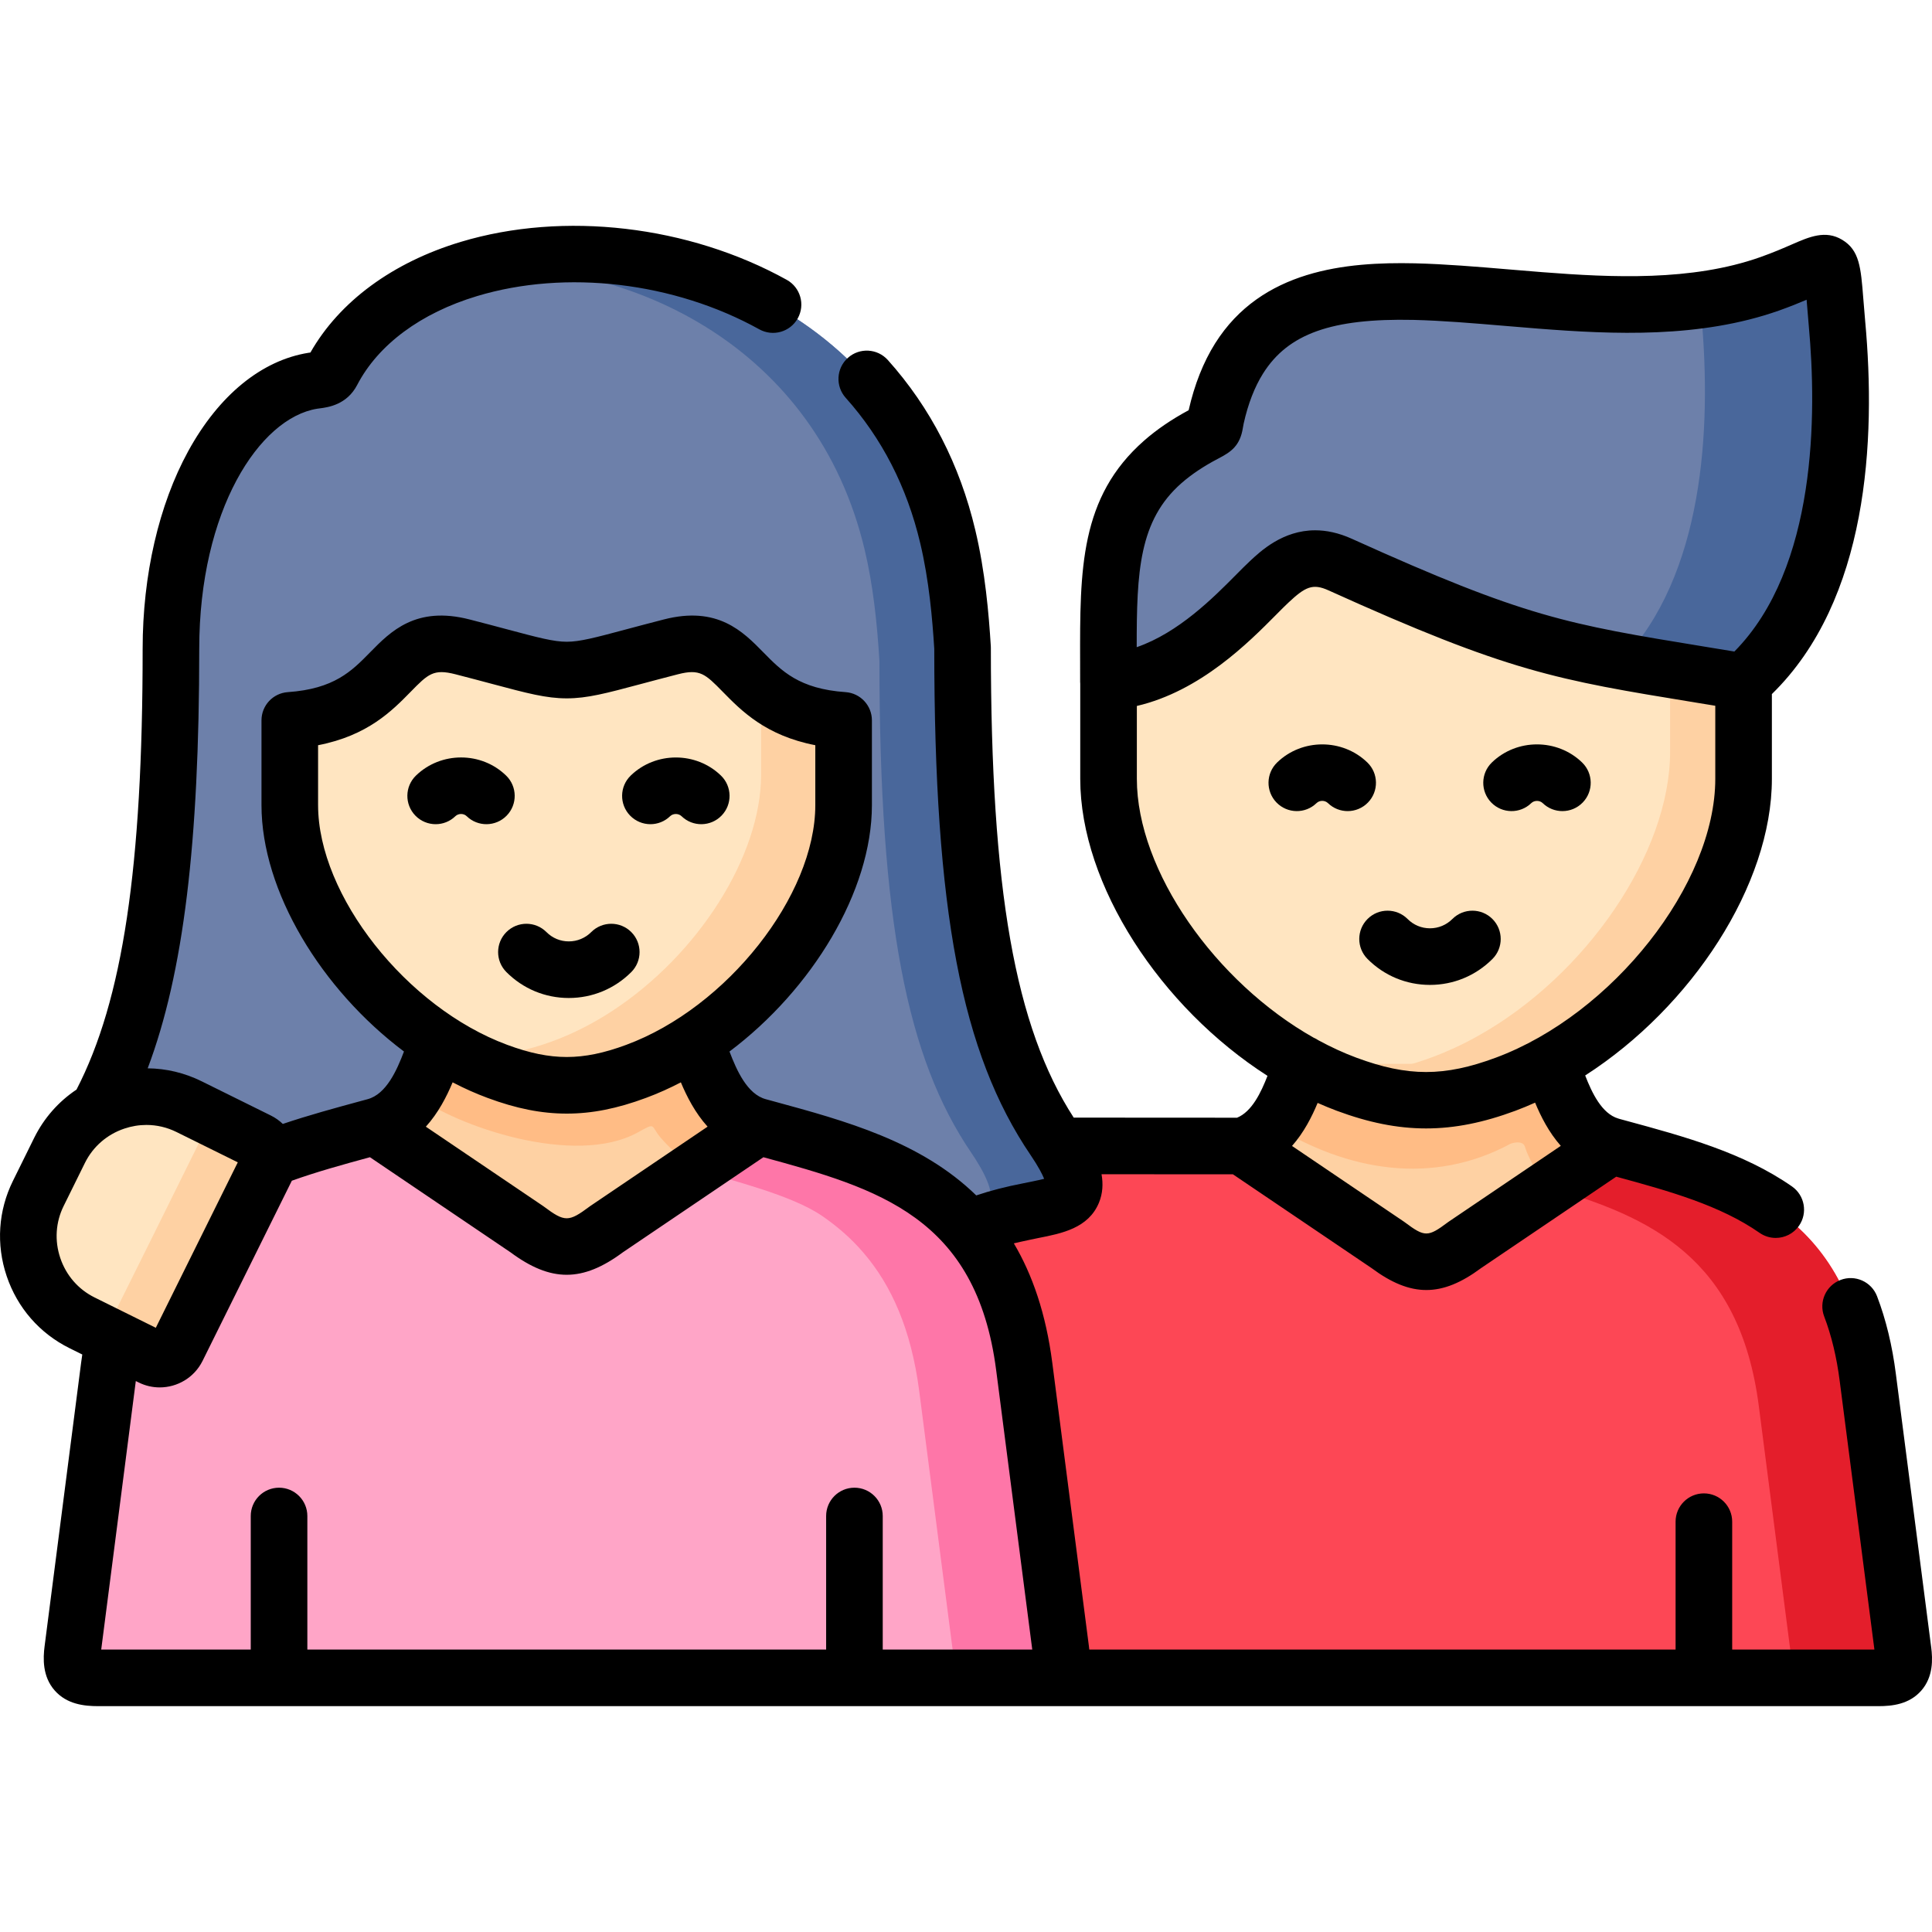 <svg id="Capa_1" enable-background="new 0 0 512.014 512.014" height="512" viewBox="0 0 512.014 512.014" width="512" xmlns="http://www.w3.org/2000/svg"><g><g><path clip-rule="evenodd" d="m45.299 171.949c0 62.031-5.97 97.51-19.331 122.101 14.185 15.835 25.272 15.835 36.302 17.171l194.475 14.328c4.691-1.962 9.808-3.411 15.806-4.577 9.466-1.876 17.227-2.701 7.96-17.285-.37-.569-.768-1.166-1.165-1.763-16.858-24.847-24.249-61.036-24.249-130.231-.625-10.035-1.649-19.928-3.923-29.48-20.781-87.532-137.42-93.189-163.176-43.638-1.08 2.075-3.013 2.018-5.06 2.331-20.412 3.269-37.639 32.38-37.639 71.043z" fill="#6d80aa" fill-rule="evenodd"/></g><g><path clip-rule="evenodd" d="m28.924 362.165-9.665 75.023c-.768 5.913 1.023 7.477 6.766 7.477h47.929 152.487 47.901c5.742 0 7.562-1.564 6.794-7.477l-9.694-75.023c-2.132-16.432-7.391-28.059-14.697-36.616-13.731-16.005-34.682-21.236-55.775-27.007h-101.545c-.028 0-.028 0-.028 0-12.963 3.554-25.898 6.88-37.127 12.679-35.99 17.683-29.963 40.738-32.095 43.553-.483 2.359-.909 4.804-1.251 7.391z" fill="#ffa5c7" fill-rule="evenodd"/></g><g><path clip-rule="evenodd" d="m256.745 325.549c7.306 8.557 12.565 20.184 14.697 36.616l9.694 75.023c.768 5.913-1.052 7.477-6.794 7.477h177.219 46.252c5.543 0 7.278-1.507 6.538-7.221l-9.353-72.379c-5.856-45.486-36.729-52.849-67.971-61.349 0-.028-.028-.028-.028-.028l-97.962.028-48.526-.028c-17.284 0 1.507 15.408-7.96 17.285-5.998 1.164-11.115 2.614-15.806 4.576z" fill="#fd4755" fill-rule="evenodd"/></g><g><path clip-rule="evenodd" d="m345.184 281.968c3.781 2.075 7.704 3.895 11.684 5.373 15.237 5.657 26.893 5.657 42.13 0 4.037-1.507 7.988-3.326 11.826-5.458 29.082-16.119 51.255-48.812 51.255-75.478v-25.728c-46.423-7.733-55.349-7.733-106.889-31.044-8.898-4.037-14.299.313-18.905 4.634-6.88 6.425-22.174 24.96-42.5 26.41v25.728c.002 26.722 22.232 59.472 51.399 75.563z" fill="#ffe5c1" fill-rule="evenodd"/></g><g><path clip-rule="evenodd" d="m355.191 149.633c51.54 23.311 60.466 23.311 106.889 31.044 25.073-22.061 27.66-63.225 24.761-94.866-1.99-21.862.654-17.142-17.881-10.575-50.516 17.853-117.435-17.086-140.576 19.758-2.644 4.207-4.719 9.381-6.112 15.636-.711 3.184.142 2.672-2.9 4.264-4.463 2.331-8.159 4.833-11.201 7.505-15.607 13.703-14.384 32.124-14.413 58.279h.028c20.326-1.45 35.62-19.985 42.5-26.41 4.605-4.323 10.007-8.672 18.905-4.635z" fill="#6d80aa" fill-rule="evenodd"/></g><g><path clip-rule="evenodd" d="m125.75 70.857c41.789-1.791 90.628 21.094 103.392 74.796 2.274 9.552 3.298 19.445 3.923 29.48 0 69.195 7.391 105.385 24.249 130.231.398.597.796 1.194 1.166 1.763 7.761 12.224 3.553 14.783-3.582 16.375.625.654 1.222 1.336 1.848 2.047 4.691-1.962 9.808-3.411 15.806-4.577 9.466-1.876 17.227-2.701 7.96-17.285-.37-.569-.768-1.166-1.165-1.763-16.858-24.847-24.249-61.036-24.249-130.231-.625-10.035-1.649-19.928-3.923-29.48-15.097-63.567-80.737-83.95-125.425-71.356z" fill="#49679b" fill-rule="evenodd"/></g><g><path clip-rule="evenodd" d="m442.606 199.241c0 26.666-22.145 59.359-51.227 75.478-3.838 2.132-7.789 3.952-11.826 5.458-11.712 4.35-21.321 5.345-32.067 3.013 3.07 1.592 6.197 2.957 9.381 4.151 15.237 5.657 26.893 5.657 42.13 0 4.037-1.507 7.988-3.326 11.826-5.458 29.082-16.119 51.255-48.812 51.255-75.478v-25.728c-7.334-1.222-13.702-2.246-19.473-3.212v21.776z" fill="#fed1a3" fill-rule="evenodd"/></g><g><path clip-rule="evenodd" d="m450.907 83.764c2.729 30.077.54 68.769-21.207 91.455 4.008.739 8.272 1.478 12.906 2.246 5.771.967 12.139 1.99 19.473 3.212 25.073-22.061 27.66-63.225 24.761-94.866-1.99-21.862.654-17.142-17.881-10.575-5.941 2.104-12.11 3.468-18.421 4.321.113 1.278.227 2.671.369 4.207z" fill="#49679b" fill-rule="evenodd"/></g><g><path clip-rule="evenodd" d="m10.162 316.253 5.629-11.4c6.254-12.622 21.69-17.825 34.312-11.57l18.393 9.097c2.502 1.251 3.553 4.321 2.303 6.851l-23.851 48.13c-1.251 2.502-4.321 3.554-6.851 2.303l-18.364-9.097c-12.623-6.255-17.825-21.721-11.571-34.314z" fill="#ffe5c1" fill-rule="evenodd"/></g><g><path clip-rule="evenodd" d="m49.535 309.344-8.528 17.228-9.495 19.104-1.592 3.241c-1.222 2.502-4.264 3.525-6.766 2.331l7.05 3.497 9.893 4.918c2.53 1.251 5.6.199 6.851-2.303l22.6-45.599 1.251-2.53c.313-.682.483-1.365.512-2.075.085-1.933-.967-3.866-2.814-4.776l-17.028-8.443c2.502 1.251 3.553 4.321 2.303 6.851z" fill="#fed1a3" fill-rule="evenodd"/></g><g><path clip-rule="evenodd" d="m329.037 303.716 38.804 26.24c7.903 5.913 12.423 5.913 20.326 0l38.832-26.268c-10.973-3.013-13.93-17.199-16.175-21.805l-65.64.085c-2.246 4.634-5.174 18.734-16.147 21.748z" fill="#fed1a3" fill-rule="evenodd"/></g><g><path clip-rule="evenodd" d="m345.184 281.968c-1.535 3.156-3.383 10.718-7.875 16.147 19.843 12.395 42.471 16.091 62.996 5.003 1.507-.54 3.383-.597 3.809.739 1.393 4.378 4.378 8.585 6.567 10.888l16.318-11.059c-10.973-3.013-13.93-17.199-16.175-21.805-3.838 2.132-7.789 3.952-11.826 5.458-15.237 5.657-26.893 5.657-42.13 0-3.98-1.477-7.903-3.296-11.684-5.371z" fill="#ffbc85" fill-rule="evenodd"/></g><g><path clip-rule="evenodd" d="m99.425 298.542 40.225 27.235c8.187 6.112 12.878 6.112 21.065 0l40.254-27.235c-11.4-3.127-14.413-17.825-16.772-22.572h-68.028c-2.331 4.747-5.344 19.444-16.744 22.572z" fill="#fed1a3" fill-rule="evenodd"/></g><g><path clip-rule="evenodd" d="m76.797 213.37c0 21.606 16.687 47.732 39.373 62.6 4.946 3.241 10.206 5.97 15.635 7.96 6.652 2.473 12.508 3.696 18.393 3.696 5.856 0 11.741-1.222 18.393-3.696 5.401-1.99 10.66-4.719 15.607-7.96 22.714-14.868 39.373-40.994 39.373-62.6v-22.459c-29.707-2.075-25.301-24.761-45.797-19.474-15.834 4.065-21.69 6.141-27.575 6.141s-11.769-2.075-27.603-6.141c-20.496-5.288-16.062 17.398-45.797 19.474v22.459z" fill="#ffe5c1" fill-rule="evenodd"/></g><g><path clip-rule="evenodd" d="m116.169 275.969c-1.365 2.758-2.956 8.898-6.283 14.157 11.115 8.415 42.443 19.161 59.101 10.007 4.435-2.445 3.61-2.075 5.316.37 1.279 1.819 5.117 5.743 9.893 9.381l16.772-11.343c-11.4-3.127-14.413-17.825-16.772-22.572-4.946 3.241-10.206 5.97-15.607 7.96-6.652 2.473-12.537 3.696-18.393 3.696-5.885 0-11.741-1.222-18.393-3.696-5.428-1.99-10.687-4.719-15.634-7.96z" fill="#ffbc85" fill-rule="evenodd"/></g><g><path clip-rule="evenodd" d="m201.709 205.267c0 21.606-16.659 47.703-39.373 62.6-4.946 3.241-10.206 5.97-15.607 7.96-.142.057-.256.085-.37.142-6.51 2.388-12.252 3.554-18.023 3.554-2.445 0-4.861-.199-7.334-.625 3.497 1.962 7.107 3.667 10.803 5.032 6.652 2.473 12.508 3.696 18.393 3.696 5.856 0 11.741-1.222 18.393-3.696 5.401-1.99 10.66-4.719 15.607-7.96 22.714-14.868 39.373-40.994 39.373-62.6v-22.459c-10.916-.768-17.227-4.293-21.861-8.216v22.572z" fill="#fed1a3" fill-rule="evenodd"/></g><g><path clip-rule="evenodd" d="m228.886 332.059c7.334 8.557 12.594 20.184 14.726 36.616l9.694 75.023c.284 2.246 18.165.967 21.037.967 5.742 0 7.562-1.564 6.794-7.477l-9.694-75.023c-2.132-16.432-7.391-28.059-14.697-36.616-.625-.711-1.222-1.393-1.848-2.047-13.702-14.413-33.744-19.445-53.928-24.96l-16.772 11.343c10.007 3.07 25.5 6.766 33.687 12.366 4.008 2.758 7.732 5.97 11.001 9.808z" fill="#fe76a8" fill-rule="evenodd"/></g><g><path clip-rule="evenodd" d="m410.682 314.746c26.552 7.704 50.346 18.507 55.434 57.881l9.296 72.038h22.401c5.543 0 7.278-1.507 6.538-7.221l-9.353-72.379c-5.856-45.486-36.729-52.849-67.971-61.349 0-.028-.028-.028-.028-.028z" fill="#e41e2b" fill-rule="evenodd"/></g><g><path d="m362.412 254.139c4.408 4.429 10.275 6.872 16.521 6.878h.027c6.249 0 12.128-2.438 16.557-6.866 2.929-2.929 2.929-7.678-.001-10.607-2.928-2.929-7.677-2.928-10.606 0-1.595 1.595-3.707 2.473-5.95 2.473-.003 0-.007 0-.01 0-2.232-.002-4.33-.876-5.907-2.46-2.924-2.937-7.671-2.946-10.606-.024s-2.947 7.671-.025 10.606z"/><path d="m351.933 212.842c1.456 1.412 3.339 2.115 5.219 2.115 1.959 0 3.915-.763 5.387-2.28 2.883-2.974 2.809-7.723-.166-10.605-6.593-6.391-17.32-6.392-23.915 0-2.975 2.883-3.049 7.631-.166 10.605 2.884 2.974 7.632 3.049 10.605.165.824-.799 2.212-.798 3.036 0z"/><path d="m405.811 212.841c.809-.784 2.225-.784 3.033 0 1.457 1.413 3.339 2.115 5.22 2.115 1.958 0 3.915-.762 5.386-2.279 2.883-2.974 2.81-7.722-.164-10.605-6.594-6.393-17.322-6.393-23.916 0-2.974 2.883-3.047 7.632-.164 10.605 2.881 2.973 7.629 3.048 10.605.164z"/><path d="m511.79 436.482-9.352-72.362c-.951-7.496-2.628-14.42-4.982-20.582-1.479-3.869-5.813-5.807-9.684-4.328-3.869 1.479-5.807 5.814-4.328 9.684 1.929 5.046 3.313 10.804 4.115 17.132l9.193 71.139h-37.692v-33.892c0-4.142-3.357-7.5-7.5-7.5s-7.5 3.358-7.5 7.5v33.892h-155.38c-.032-.323-.068-.639-.106-.938l-9.693-75.021c-1.682-13.043-5.268-23.38-10.193-31.694 1.669-.421 6.481-1.412 6.481-1.412 6.229-1.222 13.289-2.607 16.076-9.37 1.011-2.452 1.131-4.99.683-7.536l34.822.02 36.746 24.857c5.214 3.872 9.86 5.807 14.508 5.807s9.294-1.936 14.508-5.807l35.818-24.23c14.177 3.852 27.531 7.6 37.99 14.886 1.307.91 2.801 1.346 4.28 1.346 2.371 0 4.703-1.121 6.161-3.213 2.367-3.399 1.531-8.074-1.867-10.441-12.889-8.979-28.621-13.25-43.835-17.381l-1.685-.458c-.169-.056-.338-.106-.51-.151-4.368-1.303-6.976-6.811-8.762-11.409 28.193-18.115 49.477-50.505 49.477-78.617v-22.459c25.546-24.972 27.622-67.254 24.729-98.816-.209-2.294-.365-4.292-.502-6.021-.648-8.254-1.006-12.8-5.611-15.564-4.412-2.648-8.718-.769-13.273 1.219-2.188.955-4.913 2.143-8.461 3.4-18.108 6.397-39.25 5.404-57.64 3.973-2.896-.227-5.774-.469-8.627-.709-8.817-.743-17.146-1.445-25.258-1.643-18.162-.394-40.612 1.675-52.904 21.219-3.117 4.961-5.478 10.92-7.018 17.711-4.512 2.429-8.475 5.134-11.792 8.048-17.072 14.989-17.027 34.208-16.971 58.541.004 1.751.008 3.54.006 5.366 0 .187.015.372.028.558v25.179c0 28.17 21.358 60.625 49.623 78.716-1.687 4.343-4.107 9.482-8.067 11.095l-43.289-.025c-15.573-24.047-21.957-60.38-21.957-124.497 0-.156-.004-.311-.014-.467-.53-8.5-1.477-19.677-4.11-30.74-4.098-17.319-11.895-32.483-23.177-45.069-2.766-3.084-7.507-3.344-10.591-.579s-3.344 7.506-.579 10.591c9.591 10.7 16.235 23.657 19.752 38.521 2.349 9.865 3.224 20.107 3.719 27.978.016 69.51 7.182 107.145 25.539 134.202 2.084 3.078 3.094 5.076 3.583 6.278-1.308.359-5.598 1.202-5.598 1.202-4.63.9-8.67 1.943-12.4 3.197-14.667-14.308-34.822-19.795-53.497-24.879l-2.286-.623c-4.926-1.339-7.724-7.679-9.61-12.631 21.875-16.441 37.743-42.455 37.743-65.304v-22.458c0-3.939-3.048-7.207-6.978-7.482-12.292-.858-16.915-5.572-21.809-10.562-5.405-5.511-12.132-12.369-26.376-8.694-3.908 1.003-7.212 1.886-10.062 2.647-8.117 2.169-12.19 3.257-15.648 3.257-3.471 0-7.573-1.095-15.747-3.277-2.834-.757-6.117-1.633-9.982-2.625-14.248-3.675-20.97 3.181-26.371 8.689-4.892 4.991-9.513 9.706-21.822 10.564-3.93.274-6.978 3.542-6.978 7.482v22.458c0 22.845 15.877 48.86 37.76 65.302-1.881 4.961-4.675 11.291-9.63 12.634l-1.848.502c-6.834 1.856-13.843 3.763-20.632 6.058-.902-.869-1.947-1.62-3.126-2.209l-18.388-9.095c-4.517-2.238-9.385-3.386-14.296-3.435 9.499-25.211 13.662-59.813 13.662-111.178 0-36.693 15.927-61.171 31.27-63.629.222-.034.441-.062.658-.089 2.149-.277 7.181-.927 9.924-6.194 5.57-10.706 16.86-19.077 31.79-23.571 23.542-7.086 52.197-3.708 74.787 8.816 3.623 2.009 8.187.7 10.196-2.922 2.009-3.623.7-8.188-2.922-10.196-26.003-14.418-59.104-18.272-86.384-10.061-18.094 5.447-32.166 15.82-39.854 29.324-.162.022-.331.046-.512.074-12.437 1.992-23.753 11.244-31.865 26.051-7.795 14.229-12.087 32.837-12.087 52.397 0 57.911-5.256 93.063-17.523 116.811-4.751 3.172-8.612 7.529-11.211 12.772l-5.628 11.4c-3.91 7.884-4.506 16.851-1.676 25.249 2.832 8.406 8.742 15.191 16.642 19.105l3.4 1.684c-.109.724-.214 1.466-.317 2.235l-9.665 75.016c-.425 3.273-.611 8.055 2.663 11.781 3.24 3.688 7.87 4.161 11.541 4.161h248.317 223.471c3.6 0 8.142-.467 11.34-4.105 3.23-3.674 3.052-8.367 2.637-11.576zm-127.825-112.739c-.099.067-.195.136-.291.207-5.246 3.926-6.094 3.926-11.34 0-.096-.071-.192-.14-.291-.207l-29.634-20.046c3.164-3.576 5.278-7.772 6.787-11.406 1.675.742 3.36 1.448 5.063 2.08 8.408 3.122 16.042 4.683 23.676 4.683 7.633 0 15.267-1.561 23.675-4.683 1.755-.652 3.493-1.382 5.22-2.151 1.513 3.644 3.632 7.858 6.808 11.452zm-70.844-195.71c2.634-2.314 5.905-4.499 9.728-6.495l.2-.104c3.134-1.639 5.591-3.271 6.335-8.04.045-.282.1-.646.208-1.135 1.166-5.234 2.896-9.701 5.14-13.272 6.637-10.551 18.19-14.67 39.863-14.207 7.64.187 15.752.87 24.341 1.594 2.881.243 5.789.488 8.719.717 19.926 1.553 42.933 2.59 63.81-4.786 2.911-1.031 5.341-2.024 7.322-2.869.022.283.045.566.067.849.14 1.783.302 3.841.518 6.21 2.106 22.991 2.194 63.994-19.729 86.175-2.78-.459-5.423-.891-7.946-1.304-36.395-5.95-47.378-7.746-93.406-28.564-3.564-1.617-6.816-2.26-9.753-2.26-8.583 0-14.446 5.5-17.369 8.242-1.075 1.004-2.25 2.189-3.609 3.561-5.969 6.02-15.2 15.332-26.313 19.171-.011-20.044.609-33.592 11.874-43.483zm-11.835 78.371v-19.314c16.837-3.93 29.645-16.841 36.924-24.184 1.25-1.262 2.331-2.352 3.208-3.17 4.517-4.238 6.468-5.182 10.682-3.27 47.842 21.639 60.273 23.671 97.176 29.704 1.71.28 3.479.569 5.304.868v19.366c0 27.859-27.192 62.395-58.191 73.905-13.625 5.059-23.284 5.059-36.911-.001-3.435-1.274-6.818-2.846-10.127-4.645-.271-.179-.551-.348-.851-.495-.096-.047-.195-.082-.292-.125-26.033-14.669-46.922-44.213-46.922-68.639zm-216.989 6.965v-15.874c13.156-2.545 19.612-9.132 24.512-14.131 4.65-4.744 6.051-6.177 11.92-4.663 3.82.981 7.057 1.845 9.852 2.591 9.142 2.441 14.178 3.785 19.616 3.785 5.427 0 10.433-1.337 19.521-3.766 2.809-.751 6.067-1.622 9.928-2.613 5.864-1.513 7.27-.079 11.929 4.672 4.9 4.996 11.357 11.578 24.495 14.123v15.875c0 23.961-23.404 53.646-50.093 63.53-5.92 2.201-10.934 3.226-15.78 3.226s-9.86-1.025-15.788-3.229c-26.695-9.885-50.112-39.57-50.112-63.526zm103.226 85.215-31.009 20.98c-.096.065-.191.132-.284.202-5.538 4.133-6.555 4.133-12.091 0-.093-.07-.188-.137-.284-.202l-30.996-20.971c3.307-3.654 5.512-7.984 7.093-11.753 3.021 1.573 6.106 2.958 9.241 4.119 7.645 2.842 14.319 4.166 21.006 4.166s13.362-1.324 20.998-4.163c3.135-1.161 6.221-2.546 9.242-4.12 1.578 3.761 3.783 8.089 7.084 11.742zm-162.461 45.262c-4.307-2.134-7.534-5.847-9.086-10.454-1.551-4.604-1.23-9.506.903-13.803.002-.005.005-.01.008-.016l5.624-11.39c2.135-4.309 5.844-7.536 10.444-9.087 1.917-.646 3.887-.967 5.845-.967 2.742 0 5.46.629 7.978 1.876l16.241 8.033-21.728 43.847zm208.879 93.319v-35.399c0-4.142-3.358-7.5-7.5-7.5s-7.5 3.358-7.5 7.5v35.399h-137.487v-35.399c0-4.142-3.358-7.5-7.5-7.5s-7.5 3.358-7.5 7.5v35.399h-39.63l9.168-71.165.781.387c1.787.883 3.685 1.301 5.559 1.301 4.638 0 9.119-2.566 11.335-6.998l23.677-47.78c6.55-2.344 13.462-4.26 20.7-6.229l37.264 25.212c5.346 3.963 10.109 5.944 14.874 5.944 4.764 0 9.53-1.981 14.875-5.944l37.262-25.21c30.368 8.273 56.443 15.813 61.684 56.442l9.566 74.039h-39.628z"/><path d="m150.742 264.486c6.249 0 12.128-2.438 16.557-6.866 2.929-2.929 2.929-7.678 0-10.606-2.929-2.929-7.678-2.929-10.606 0-1.595 1.595-3.708 2.473-5.951 2.473-.003 0-.006 0-.01 0-2.232-.002-4.33-.876-5.907-2.46-2.922-2.936-7.671-2.947-10.606-.024-2.936 2.922-2.947 7.671-.024 10.606 4.408 4.428 10.275 6.871 16.521 6.878.008-.001.017-.001.026-.001z"/><path d="m134.146 205.56c-6.57-6.419-17.296-6.429-23.908-.02-2.974 2.883-3.048 7.631-.165 10.605 1.471 1.518 3.427 2.28 5.386 2.28 1.88 0 3.763-.703 5.219-2.115.804-.779 2.198-.788 2.985-.02 2.962 2.894 7.71 2.839 10.606-.124 2.895-2.963 2.84-7.711-.123-10.606z"/><path d="m172.372 218.425c1.88 0 3.763-.703 5.219-2.115.808-.784 2.226-.783 3.034 0 2.974 2.883 7.722 2.811 10.605-.164 2.883-2.974 2.81-7.722-.164-10.605-6.593-6.393-17.322-6.392-23.916 0-2.974 2.883-3.048 7.631-.165 10.605 1.472 1.516 3.428 2.279 5.387 2.279z"/></g></g></svg>